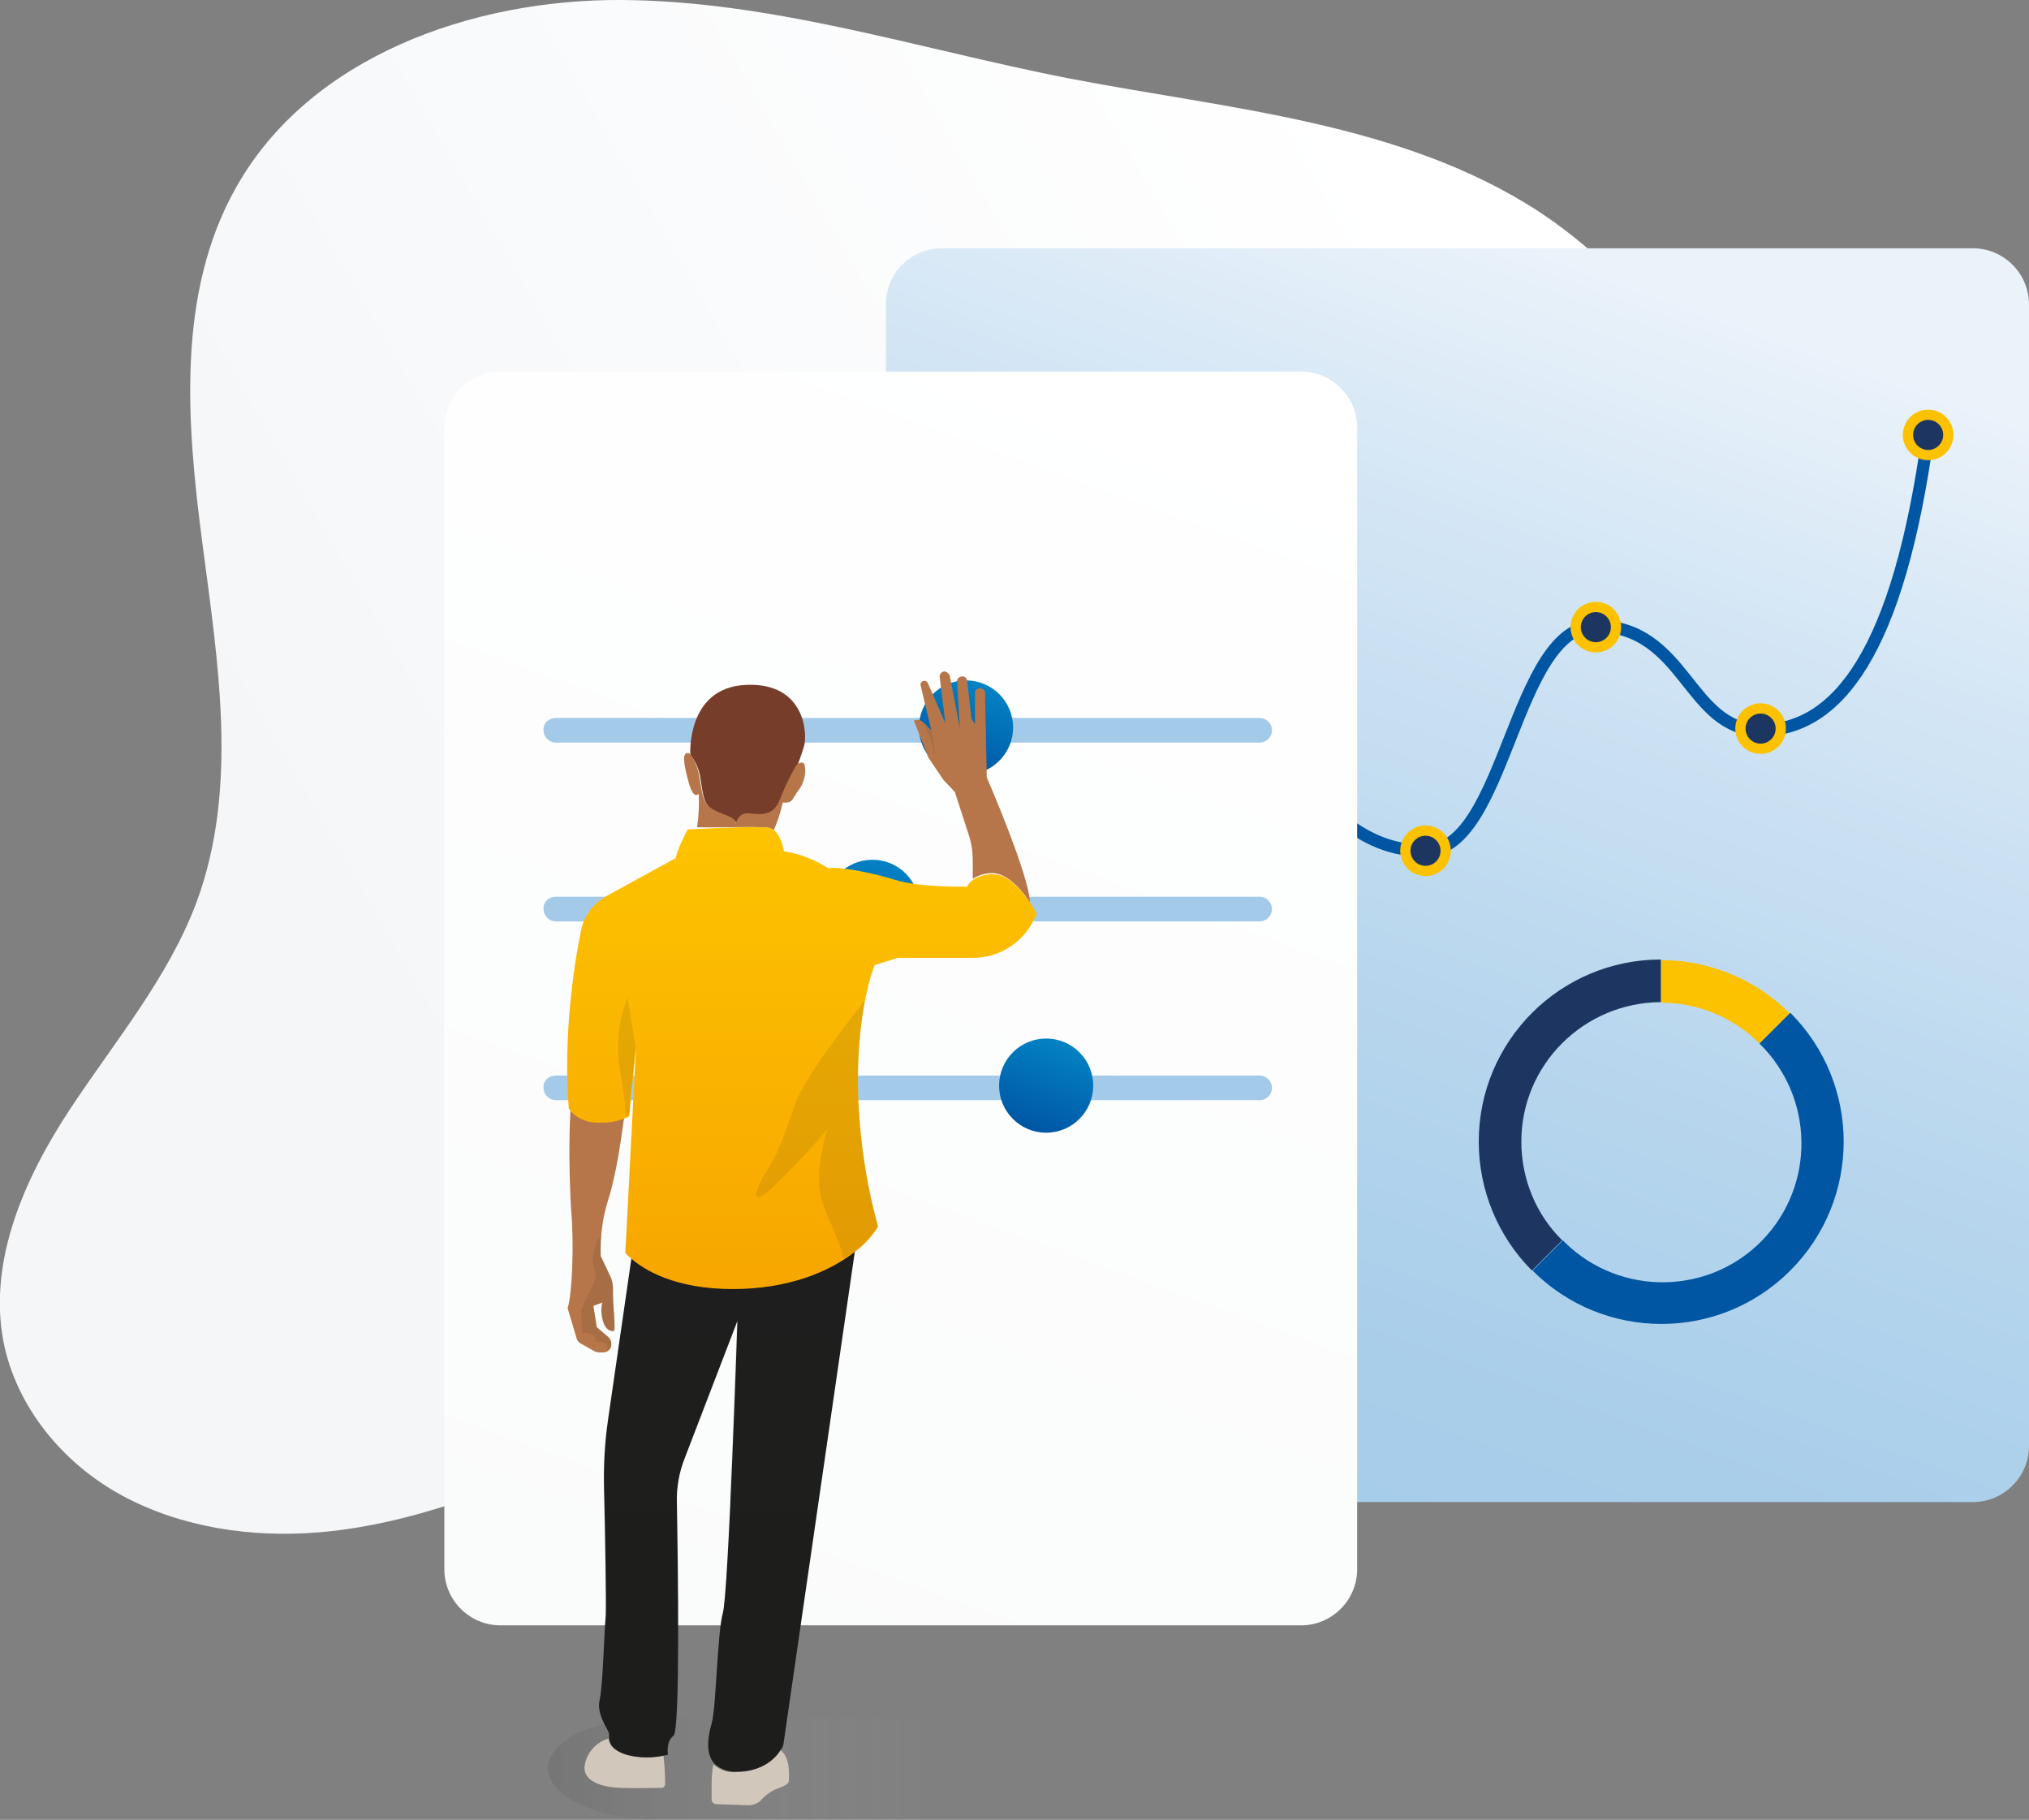 <?xml version="1.0" encoding="utf-8"?>
<!-- Generator: Adobe Illustrator 23.0.3, SVG Export Plug-In . SVG Version: 6.00 Build 0)  -->
<svg version="1.1" id="Calque_1" xmlns="http://www.w3.org/2000/svg" xmlns:xlink="http://www.w3.org/1999/xlink" x="0px" y="0px"
	 viewBox="0 0 362.1 324.7" style="enable-background:new 0 0 362.1 324.7;" xml:space="preserve">
<rect x="0" y="0" width="362.1" height="324.7" fill="#808080" stroke="none"/>
<style type="text/css">
	.st0{fill:url(#SVGID_1_);}
	.st1{fill:url(#SVGID_2_);}
	.st2{fill:none;stroke:#0056A3;stroke-width:2.19;stroke-linecap:round;stroke-linejoin:round;}
	.st3{fill:#1D3661;stroke:#FCC200;stroke-width:1.83;stroke-linecap:round;stroke-linejoin:round;}
	.st4{fill:url(#SVGID_3_);}
	.st5{fill:#A3CBE9;}
	.st6{fill:url(#SVGID_4_);}
	.st7{fill:url(#SVGID_5_);}
	.st8{fill:url(#SVGID_6_);}
	.st9{opacity:0.1;fill:url(#SVGID_7_);enable-background:new    ;}
	.st10{fill:#763D2B;}
	.st11{fill:#B67649;}
	.st12{fill:#D2C7BB;}
	.st13{fill:url(#SVGID_8_);}
	.st14{fill:url(#SVGID_9_);}
	.st15{opacity:0.1;}
	.st16{fill:#1E1E1E;}
	.st17{fill:#FCC200;}
	.st18{fill:#0056A3;}
	.st19{fill:#1D3661;}
</style>
<title>features-automation</title>
<g id="Settings">
	
		<linearGradient id="SVGID_1_" gradientUnits="userSpaceOnUse" x1="257.305" y1="253.876" x2="52.135" y2="135.366" gradientTransform="matrix(1 0 0 -1 0 298.745)">
		<stop  offset="0" style="stop-color:#FFFFFF"/>
		<stop  offset="1" style="stop-color:#F4F6F8"/>
	</linearGradient>
	<path class="st0" d="M57,273.4c18.7-1.6,36.2-9.5,53.3-17.2l128.4-58.1c16.8-7.6,33.9-15.4,47.4-28c34.1-31.9,35.8-85.3,4-119.3
		c-4.6-4.9-9.8-9.3-15.4-13c-24.7-16.1-55.5-18.3-84.4-23.9C163.9,8.7,137.9,0.2,111.1,0s-55.9,10.1-69,33.5
		c-10.6,18.8-8.8,41.9-6,63.3s6.5,43.8-1,64.1c-5.1,13.7-14.8,25.1-22.8,37.3S-2.1,225,0.6,239.3c2.3,11.8,10.7,21.9,21.3,27.6
		S45,274.4,57,273.4z"/>
	
		<linearGradient id="SVGID_2_" gradientUnits="userSpaceOnUse" x1="213.18" y1="13.684" x2="307.029" y2="271.531" gradientTransform="matrix(1 0 0 -1 0 298.745)">
		<stop  offset="0" style="stop-color:#A3CBE9"/>
		<stop  offset="0.19" style="stop-color:#A9CEEA"/>
		<stop  offset="0.44" style="stop-color:#B9D7EE"/>
		<stop  offset="0.72" style="stop-color:#D4E6F5"/>
		<stop  offset="0.9" style="stop-color:#EAF2FA"/>
	</linearGradient>
	<path class="st1" d="M168.1,44.3h184c5.5,0,10,4.5,10,10V258c0,5.5-4.5,10-10,10h-184c-5.5,0-10-4.5-10-10V54.3
		C158.1,48.7,162.6,44.3,168.1,44.3z"/>
	<path class="st2" d="M165.6,175.1c0,0,15.3-14,29.8-14c13.1,0,18.3-21.9,29.7-21.9s14.4,12.6,29.3,12.6c14.4,0,15.7-40.1,30.4-40.1
		c16.1,0,16.4,18.6,29.4,18.6c13.8,0,24.6-14.1,29.9-52.8"/>
	<g id="graph">
		<circle class="st3" cx="195.4" cy="161.3" r="3.6"/>
		<circle class="st3" cx="165.6" cy="175.1" r="3.6"/>
		<circle class="st3" cx="225" cy="139.4" r="3.6"/>
		<circle class="st3" cx="254.4" cy="151.8" r="3.6"/>
		<circle class="st3" cx="284.8" cy="111.9" r="3.6"/>
		<circle class="st3" cx="314.2" cy="130" r="3.6"/>
		<circle class="st3" cx="344.1" cy="77.6" r="3.6"/>
	</g>
	
		<linearGradient id="SVGID_3_" gradientUnits="userSpaceOnUse" x1="116.253" y1="-1.73" x2="205.285" y2="242.885" gradientTransform="matrix(1 0 0 -1 0 298.745)">
		<stop  offset="0" style="stop-color:#FAFBFB"/>
		<stop  offset="1" style="stop-color:#FFFFFF"/>
	</linearGradient>
	<path class="st4" d="M89.3,66.3h142.9c5.5,0,10,4.5,10,10V280c0,5.5-4.5,10-10,10H89.3c-5.5,0-10-4.5-10-10V76.3
		C79.3,70.8,83.8,66.3,89.3,66.3z"/>
	<path class="st5" d="M99.2,128.1h125.6c1.2,0,2.2,1,2.2,2.2v0c0,1.2-1,2.2-2.2,2.2H99.2c-1.2,0-2.2-1-2.2-2.2v0
		C96.9,129.1,97.9,128.1,99.2,128.1z"/>
	
		<linearGradient id="SVGID_4_" gradientUnits="userSpaceOnUse" x1="169.545" y1="161.055" x2="175.263" y2="176.75" gradientTransform="matrix(1 0 0 -1 0 298.745)">
		<stop  offset="0" style="stop-color:#0056A4"/>
		<stop  offset="1" style="stop-color:#0382C4"/>
	</linearGradient>
	<circle class="st6" cx="172.4" cy="129.8" r="8.4"/>
	<path class="st5" d="M99.2,160h125.6c1.2,0,2.2,1,2.2,2.2v0c0,1.2-1,2.2-2.2,2.2H99.2c-1.2,0-2.2-1-2.2-2.2v0
		C96.9,161,97.9,160,99.2,160z"/>
	
		<linearGradient id="SVGID_5_" gradientUnits="userSpaceOnUse" x1="152.839" y1="129.133" x2="158.549" y2="144.832" gradientTransform="matrix(1 0 0 -1 0 298.745)">
		<stop  offset="0" style="stop-color:#0056A4"/>
		<stop  offset="1" style="stop-color:#0382C4"/>
	</linearGradient>
	<circle class="st7" cx="155.7" cy="161.8" r="8.4"/>
	<path class="st5" d="M99.2,191.9h125.6c1.2,0,2.2,1,2.2,2.2v0c0,1.2-1,2.2-2.2,2.2H99.2c-1.2,0-2.2-1-2.2-2.2v0
		C96.9,192.9,97.9,191.9,99.2,191.9z"/>
	
		<linearGradient id="SVGID_6_" gradientUnits="userSpaceOnUse" x1="183.865" y1="97.215" x2="189.583" y2="112.91" gradientTransform="matrix(1 0 0 -1 0 298.745)">
		<stop  offset="0" style="stop-color:#0056A4"/>
		<stop  offset="1" style="stop-color:#0382C4"/>
	</linearGradient>
	<circle class="st8" cx="186.7" cy="193.7" r="8.4"/>
	
		<linearGradient id="SVGID_7_" gradientUnits="userSpaceOnUse" x1="97.704" y1="-16.733" x2="168.244" y2="-16.733" gradientTransform="matrix(1 0 0 -1 0 298.745)">
		<stop  offset="0" style="stop-color:#1D1D1B"/>
		<stop  offset="1" style="stop-color:#FFFFFF;stop-opacity:0"/>
	</linearGradient>
	<path class="st9" d="M122,306.5c-1.3-0.1-2.7-0.2-4.1-0.2c-11.1,0-20.1,4.1-20.1,9.2c0,4.9,8.3,8.9,18.7,9.2l0,0h51.8v-18.2H122z"
		/>
	<path class="st10" d="M127.5,144.7c2,1,3.9,1.1,3.9,2.5c0,0,0.4-2,2.2-1.9s4.4,0.9,5.7-2.5c0.8-2.1,1.8-4.2,3-6.2
		c0,0,0.6-1.5,1.2-3.5s0.3-11.4-10.4-10.9s-9.9,12.5-9.9,12.5c1,1.2,1.6,2.7,1.8,4.2C125.5,141.9,125.5,143.6,127.5,144.7z"/>
	<path class="st11" d="M137.2,147.7c0.3,0.1,0.6,0.2,0.9,0.4l0,0c0.7-1.6,1.2-3.2,1.6-4.9c1.8,0.1,1.5-0.4,2.8-2.2
		c1-1.3,1.4-2.9,1.1-4.5c-0.3-0.9-1.4-0.1-1.4-0.1c-1.2,2-2.2,4.1-3,6.2c-1.3,3.4-3.9,2.6-5.7,2.5s-2.2,1.9-2.2,1.9
		c0-1.3-1.8-1.4-3.9-2.5s-2-2.8-2.6-5.9c-0.2-1.5-0.8-3-1.8-4.2c-1.4-0.4-1,1.9-0.1,5.2s1.8,2,1.8,2c0.1,2,0,4-0.3,6l0,0
		C128.2,147.7,135.6,147.4,137.2,147.7z"/>
	<path class="st11" d="M183.8,161L183.8,161c-0.1-4.8-7.7-22.3-7.7-22.3l-0.3-15.1c0-0.4-0.3-0.7-0.7-0.8l0,0
		c-0.5-0.1-0.9,0.2-1.1,0.6c0,0.1,0,0.1,0,0.2v5.6l0,0c-0.4-0.5-0.7-1-0.7-1.6l-0.7-6.1c0-0.5-0.5-0.9-1-0.8s-0.9,0.5-0.8,1l0.5,8.2
		l-1.8-9.3c-0.1-0.4-0.5-0.7-0.9-0.8l0,0c-0.5,0-0.9,0.4-0.9,0.9c0,0,0,0.1,0,0.1l1,8.2l-3.1-7.1c-0.1-0.3-0.5-0.5-0.8-0.4
		c-0.4,0.1-0.6,0.5-0.5,0.8l1.9,8l-1.4-1.4c-0.5-0.5-1.2-0.6-1.7-0.3l0,0l2.6,6.6l2.7,4l2,2.1l2.5,7.7c0.5,1.5,0.7,3,0.7,4.6v3.2
		l0,0c1.1-0.7,2.5-1.1,3.8-1C180,156,182.5,159,183.8,161z"/>
	<path class="st11" d="M101.8,198.1L101.8,198.1c-0.3,5.8-0.2,11.6,0.1,17.4c0.6,6.5,0.2,15.5-0.6,17.9l1.6,5.4
		c0.1,0.4,0.4,0.7,0.7,0.9l2.5,1.4c0.2,0.1,0.5,0.2,0.8,0.2h0.8c0.8,0,1.5-0.7,1.4-1.6c0-0.4-0.2-0.8-0.5-1.1l-2.1-1.8l-0.6-3.8
		l1.6-0.6c-0.3,1.1-0.2,2.2,0.1,3.3c0.5,1.7,1.4,1.8,1.9,1.8s-0.2-4.8-0.1-7.4c0-0.8-0.1-1.6-0.5-2.4l-1.7-3.6
		c-0.1-3.4,0.3-6.7,1.3-9.9c1.6-4.9,2.5-12.2,2.9-14.9l0,0c-1.5,0.6-3.1,0.9-4.7,0.8C104.8,200.3,103,199.5,101.8,198.1z"/>
	<path class="st12" d="M111.8,313.1c-2.6-0.8-3.1-2-3.2-2.9l0,0c-2.4,0.7-4.1,2.8-4.3,5.2c0,2.6,3.4,3.5,6.5,3.6
		c2.4,0.1,5.8,0,7.2,0c0.4,0,0.7-0.3,0.7-0.7c0-1.7-0.1-3.4-0.3-5.1C116.4,313.7,114.1,313.7,111.8,313.1z"/>
	<path class="st12" d="M139.2,312.2c-0.8,1.3-3.1,4-7.9,4c-1.5,0.1-2.9-0.4-4-1.4c-0.2,1.1-0.3,2.2-0.3,3.3v3c0,0.4,0.3,0.7,0.7,0.8
		l5.8,0.2c0.9,0,1.7-0.3,2.3-0.9c0.7-0.8,1.5-1.4,2.5-1.9c1.6-0.6,2.5-0.9,2.5-1.7S141.1,313.5,139.2,312.2z"/>
	
		<linearGradient id="SVGID_8_" gradientUnits="userSpaceOnUse" x1="129.619" y1="-17.376" x2="129.619" y2="75.702" gradientTransform="matrix(1 0 0 -1 0 298.745)">
		<stop  offset="0" style="stop-color:#1D1D1B"/>
		<stop  offset="1" style="stop-color:#1E1E1E"/>
	</linearGradient>
	<path class="st13" d="M112.7,224.4l-4.2,29c-0.6,4.1-0.8,8.2-0.7,12.3c0.2,7.8,0.4,20.4,0.3,22.6c-0.3,3.2-0.5,12.5-1.1,15.1
		s1.7,5.3,1.7,6c0,0.2,0,0.5,0,0.8c0.1,0.9,0.6,2.1,3.2,2.9c2.2,0.6,4.5,0.6,6.8,0.1c0.3-0.1,0.5-0.1,0.5-0.1s-0.4-2.4,1-3.4
		c1.2-0.9,0.8-30.1,0.6-41.4c-0.1-2.9,0.4-5.7,1.5-8.4l9.3-24.2c0,0-1.6,48.6-2.6,52.1s-1.2,17.2-2,19.7c-0.5,1.8-1.3,5.2,0.5,7.2
		c1.1,1,2.5,1.5,4,1.4c4.8,0,7.1-2.6,7.9-4c0.2-0.2,0.3-0.5,0.4-0.8l12.8-88.3c-4.5,3.5-11.8,6.6-21.7,6.6
		C120.3,229.8,114.8,226.3,112.7,224.4z"/>
	
		<linearGradient id="SVGID_9_" gradientUnits="userSpaceOnUse" x1="143.03" y1="68.952" x2="143.03" y2="151.242" gradientTransform="matrix(1 0 0 -1 0 298.745)">
		<stop  offset="0" style="stop-color:#F7A600"/>
		<stop  offset="1" style="stop-color:#FDC300"/>
	</linearGradient>
	<path class="st14" d="M183.8,161c-1.4-2-3.8-5-6.4-5c-1.3-0.1-2.7,0.3-3.8,1c-0.4,0.3-0.8,0.7-1,1.2c0,0-8.3,0.2-12.8-1.2
		s-10.1-2.4-12-2.1c-2.4-1.5-5.1-2.6-7.9-3c0,0-0.4-2.7-1.8-3.8c-0.3-0.2-0.6-0.4-0.9-0.4c-1.6-0.3-8.9,0-12.5,0.2l-2,0.1
		c0,0-2,3.9-2.1,5.1l-12.4,6.8c-2.3,1.3-4,3.5-4.5,6.1c-1.3,6.3-3.2,18.9-2.2,31.7c0.1,0.2,0.2,0.4,0.4,0.6c1.3,1.4,3.1,2.1,5,2
		c1.6,0.1,3.2-0.2,4.7-0.8c0.3-0.1,0.5-0.2,0.7-0.4l1.2-12.2l-1.9,36.6c0.3,0.4,0.7,0.8,1.1,1.1c2.2,1.9,7.6,5.4,18.1,5.4
		c9.9,0,17.2-3.1,21.7-6.6c1.7-1.2,3.1-2.8,4.2-4.5c-2.3-8.4-3.5-17.1-3.6-25.8c0-14,3-20.9,3-20.9l4.1-1.3h13.5
		c4.5,0,8.7-2.6,10.7-6.6l0.6-1.2C184.6,162.2,184.2,161.6,183.8,161z"/>
	<g class="st15">
		<path class="st16" d="M141,231.4l-9.5,4.3c0,0-0.6,17.5-1.3,32.2c2.9-7.3,4.8-14.9,5.7-22.6C136.8,236,141,231.4,141,231.4z"/>
		<path class="st16" d="M110.7,191.2c0.5,2.6,0.8,5.3,1,8c0.2-0.1,0.3-0.2,0.5-0.3l1.2-12.2L112,178
			C110.3,182.2,109.9,186.7,110.7,191.2z"/>
		<path class="st16" d="M137,208.7c-1.7,2.5-3.8,7.2,0.4,3.6c3.6-3.4,7.1-7.1,10.3-10.9c0,0-2.4,7.2-1.2,12.1
			c0.8,3.5,3.4,7.5,4,11.1c0.7-0.5,1.4-0.9,2-1.4c1.7-1.2,3.1-2.8,4.2-4.5c-2.3-8.4-3.5-17.1-3.6-25.8c0-4.9,0.4-9.7,1.3-14.5
			c-3.8,4.8-11.1,14.4-12.4,18.4C140.1,202.2,138.7,206.2,137,208.7z"/>
		<path class="st16" d="M166.2,130.5l-1.4-1.4c1.1,1.8,1.7,3.9,2,6C166.8,133.5,166.6,132,166.2,130.5z"/>
		<path class="st16" d="M109.4,230c0-0.8-0.1-1.6-0.5-2.4l-1.7-3.6c0-1.3,0-2.6,0.1-3.8c-0.7,1-1.2,2.2-1.4,3.4
			c-0.6,3.2,1.3,3-0.2,6c-0.8,1.4-1.4,2.8-2,4.2l0.2,4c0,0,2.4-0.3,2.4,1.6c0,0,2.7-0.3,2,1.6c0.7-0.4,1-1.3,0.6-2
			c-0.1-0.1-0.2-0.3-0.3-0.4l-2.1-1.8l-0.6-3.8l1.6-0.6c-0.3,1.1-0.2,2.2,0.1,3.3c0.5,1.7,1.4,1.8,1.9,1.8S109.3,232.6,109.4,230z"
			/>
	</g>
	<path class="st17" d="M314,186.2l5.4-5.4c-6.1-6.1-14.4-9.5-23-9.5v7.6C303,178.9,309.3,181.5,314,186.2z"/>
	<path class="st18" d="M314,186.2c9.8,9.6,10,25.3,0.5,35.1s-25.3,10-35.1,0.5c-0.2-0.2-0.3-0.3-0.5-0.5l-5.4,5.4
		c12.7,12.7,33.3,12.7,46,0s12.7-33.3,0-46L314,186.2z"/>
	<path class="st19" d="M271.5,203.7c0-13.7,11.1-24.8,24.9-24.9v-7.6c-17.9,0-32.5,14.5-32.5,32.5c0,8.6,3.4,16.9,9.5,23l5.4-5.4
		C274.1,216.7,271.5,210.3,271.5,203.7z"/>
</g>
</svg>

